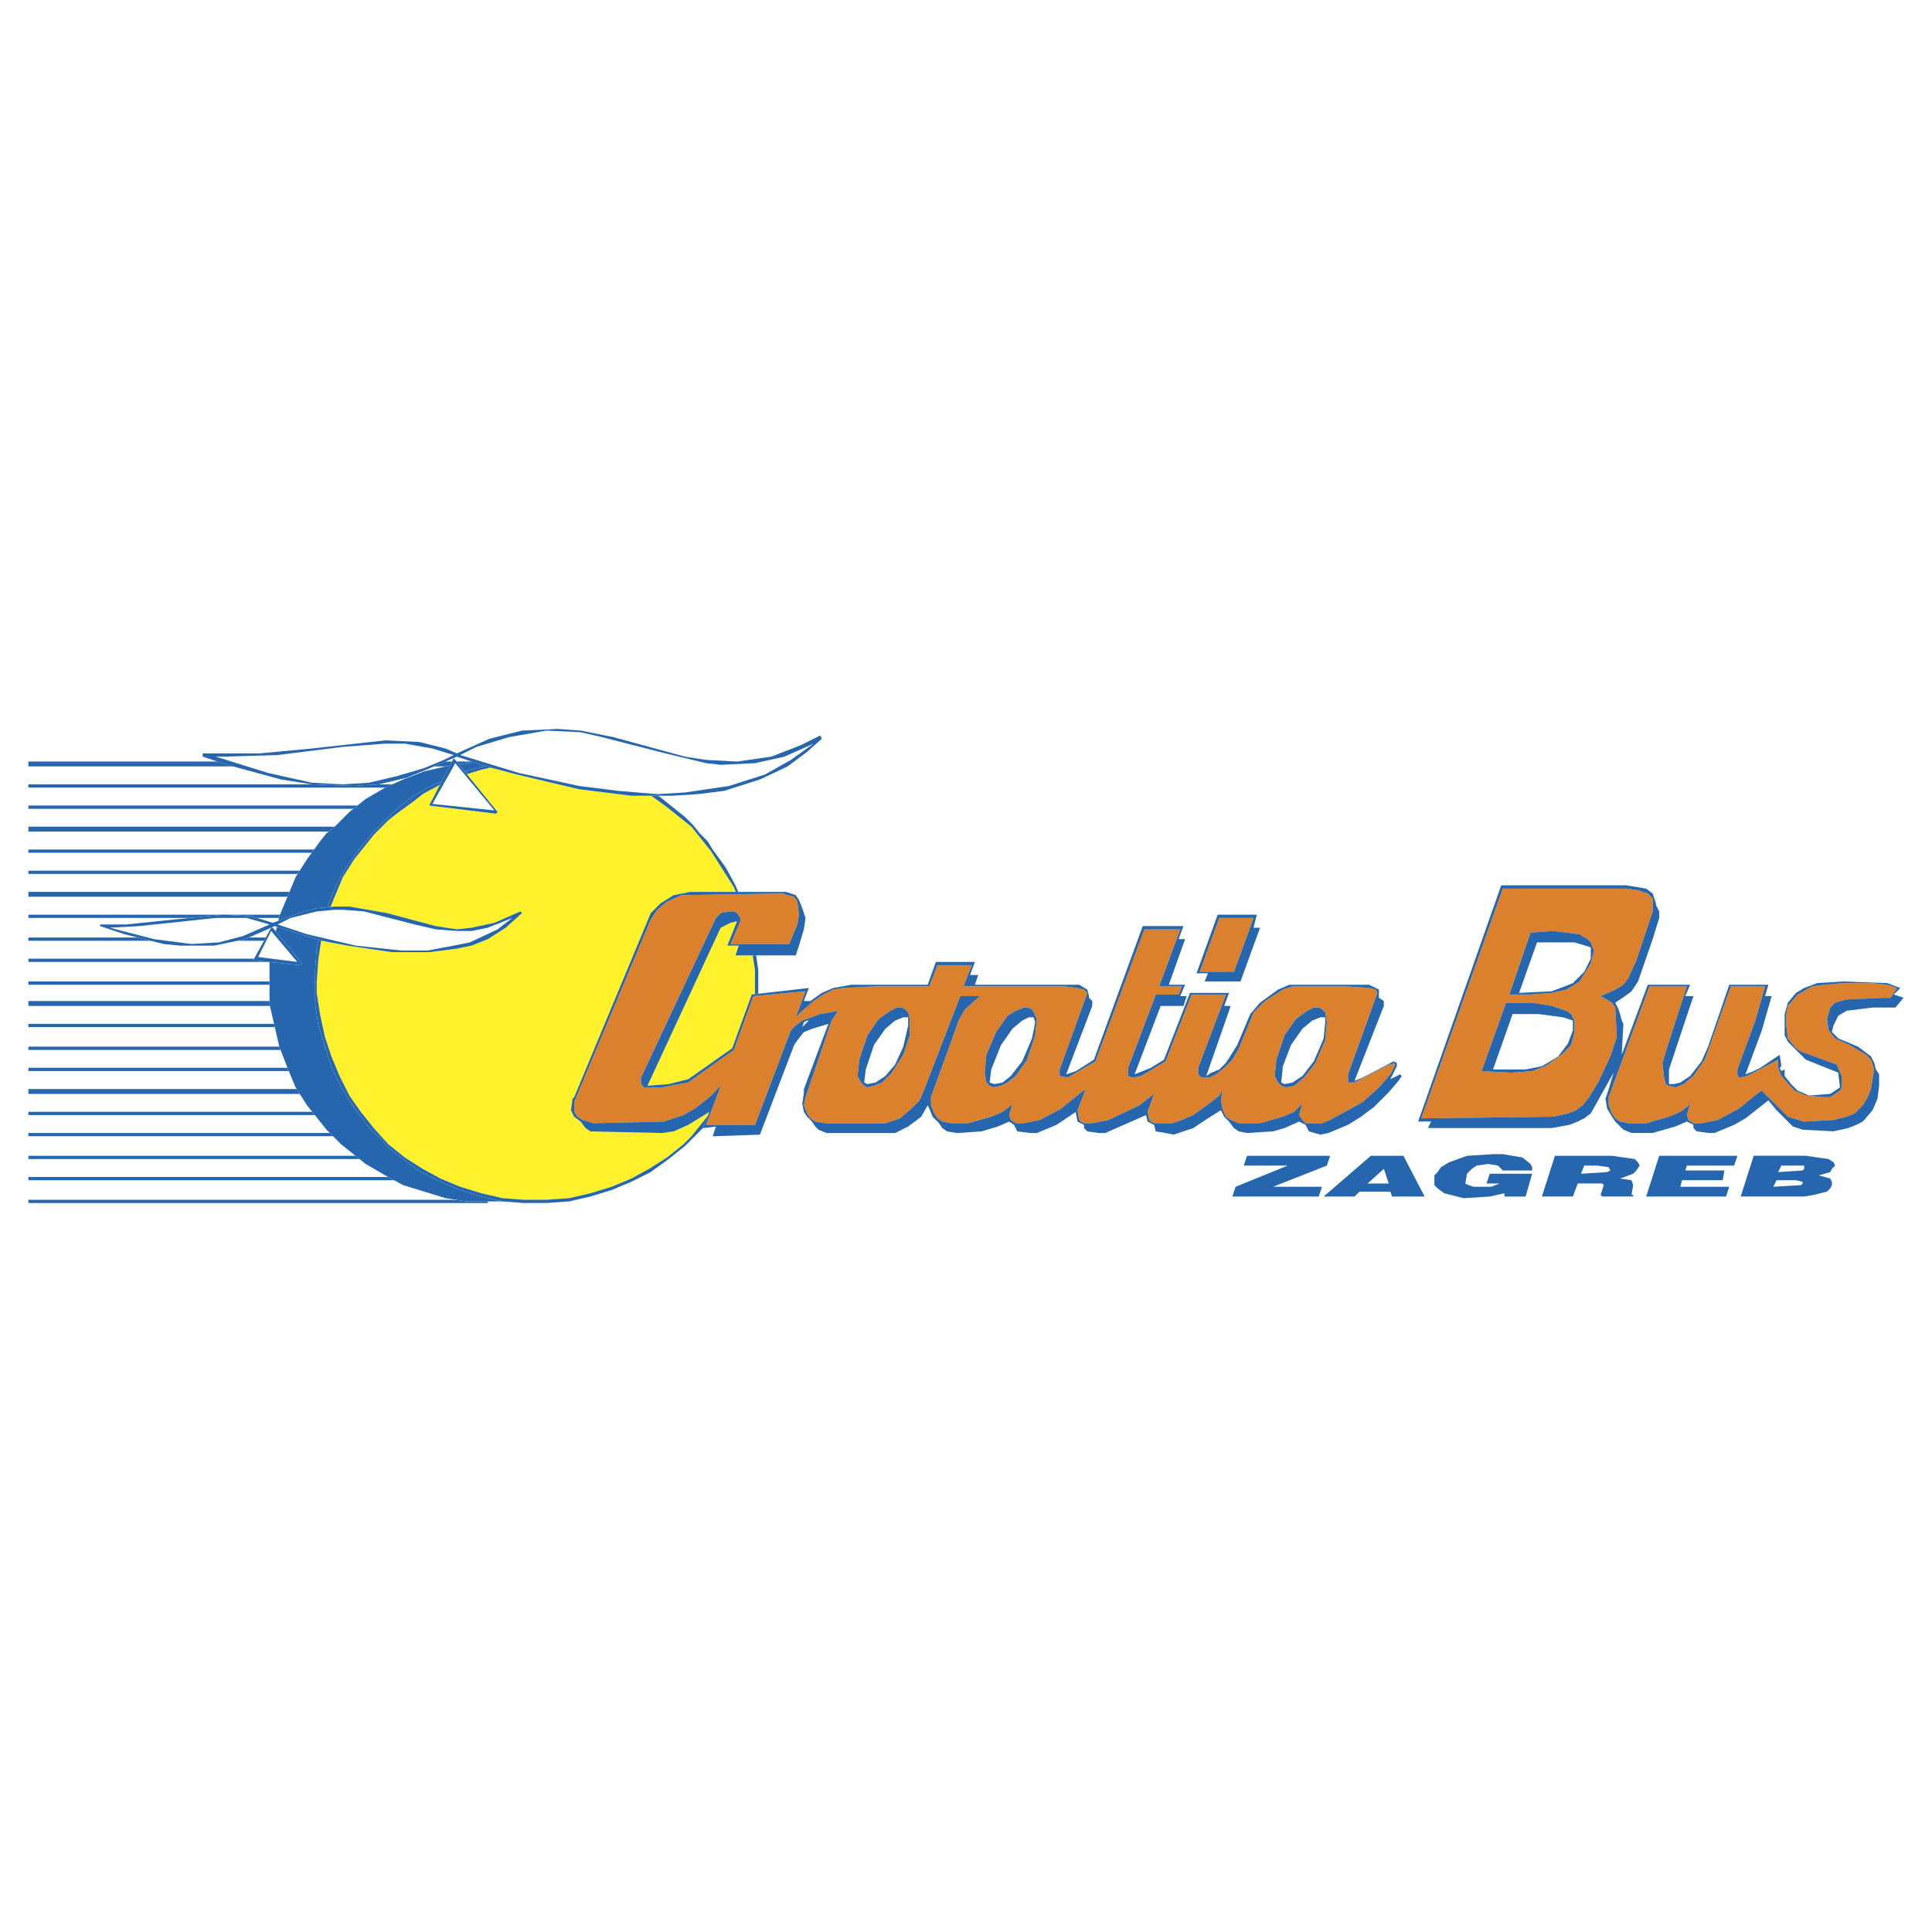 <svg xmlns="http://www.w3.org/2000/svg" width="2500" height="2500" viewBox="0 0 192.756 192.756"><g fill-rule="evenodd" clip-rule="evenodd"><path fill="#fff" d="M0 0h192.756v192.756H0V0z"/><path d="M2.834 76.467h45.837v-.488H2.834v.488zm0 2.113h45.837v-.325H2.834v.325zm0 2.113h45.837v-.325H2.834v.325zm0 2.275h45.837v-.487H2.834v.487zm0 2.114h45.837v-.325H2.834v.325zm0 2.112h45.837v-.325H2.834v.325zm0 2.276h45.837v-.488H2.834v.488zm0 2.113h45.837v-.325H2.834v.325zm0 2.276h45.837v-.325H2.834v.325zm0 2.113h45.837v-.325H2.834v.325zm0 2.276h45.837v-.326H2.834v.326zm0 2.113h45.837v-.488H2.834v.488zm0 2.112h45.837v-.324H2.834v.324zm0 2.277h45.837v-.326H2.834v.326zm0 2.111h45.837v-.324H2.834v.324zm0 2.278h45.837v-.488H2.834v.488zm0 2.113h45.837v-.326H2.834v.326zm0 2.111h45.837v-.324H2.834v.324zm0 2.276h45.837v-.324H2.834v.324zm0 2.113h45.837v-.324H2.834v.324zm0 2.275h45.837v-.324H2.834v.324z" fill="#fff"/><path d="M2.834 76.467h45.837v-.488H2.834v.488zm0 2.113h45.837v-.325H2.834v.325zm0 2.113h45.837v-.325H2.834v.325zm0 2.275h45.837v-.487H2.834v.487zm0 2.114h45.837v-.325H2.834v.325zm0 2.112h45.837v-.325H2.834v.325zm0 2.276h45.837v-.488H2.834v.488zm0 2.113h45.837v-.325H2.834v.325zm0 2.276h45.837v-.325H2.834v.325zm0 2.113h45.837v-.325H2.834v.325zm0 2.276h45.837v-.326H2.834v.326zm0 2.113h45.837v-.488H2.834v.488zm0 2.112h45.837v-.324H2.834v.324zm0 2.277h45.837v-.326H2.834v.326zm0 2.111h45.837v-.324H2.834v.324zm0 2.278h45.837v-.488H2.834v.488zm0 2.113h45.837v-.326H2.834v.326zm0 2.111h45.837v-.324H2.834v.324zm0 2.276h45.837v-.324H2.834v.324zm0 2.113h45.837v-.324H2.834v.324zm0 2.275h45.837v-.324H2.834v.324z" fill="#2566af"/><path fill="#fff" d="M26.891 97.922v2.275l.488 2.114.487 2.113.813 2.113.813 1.951 1.137 1.787 1.301 1.625.65.813.813.812.65.651.813.65 1.625 1.301 1.951 1.139 1.787.974 2.114.651 2.113.65 2.113.324h4.551l2.113-.324 2.113-.65 1.951-.651 1.95-.974 1.788-1.139 1.788-1.301 1.625-1.301.65-.812.651-.813 1.3-1.625 1.138-1.787.975-1.951.65-2.113.488-2.113.487-2.114v-4.55l-.487-2.113-.488-2.114-.65-1.95-.975-1.95-1.138-1.789-1.3-1.787-1.301-1.463-.813-.813-.812-.65-1.788-1.301-1.788-1.137-1.95-.813-1.951-.813-2.113-.487-2.113-.325-2.276-.163-2.275.163-2.113.325-2.113.487-2.114.813-1.787.813-1.951 1.137-1.625 1.301-1.463 1.463-.813.65-.65.813-1.301 1.787-1.137 1.789-.813 1.95-.813 1.95-.487 2.114-.488 2.113v2.275z"/><path fill="#2566af" d="M26.891 97.922v2.275l.488 2.114.487 2.113.813 2.113.813 1.951 1.137 1.787 1.301 1.625.65.813.813.812.65.651.813.65 1.625 1.301 1.951 1.139 1.787.974 2.114.651 2.113.65 2.113.324h4.551l2.113-.324 2.113-.65 1.951-.651 1.95-.974 1.788-1.139 1.788-1.301 1.625-1.301.65-.812.651-.813 1.3-1.625 1.138-1.787.975-1.951.65-2.113.488-2.113.487-2.114v-4.55l-.487-2.113-.488-2.114-.65-1.95-.975-1.95-1.138-1.789-1.3-1.787-1.301-1.463-.813-.813-.812-.65-1.788-1.301-1.788-1.137-1.95-.813-1.951-.813-2.113-.487-2.113-.325-2.276-.163-2.275.163-2.113.325-2.113.487-2.114.813-1.787.813-1.951 1.137-1.625 1.301-1.463 1.463-.813.65-.65.813-1.301 1.787-1.137 1.789-.813 1.95-.813 1.95-.487 2.114-.488 2.113v2.275z"/><path fill="#fff" d="M31.442 97.922l.163 2.275.325 2.114.487 2.113.813 2.113.976 1.951.975 1.787 1.3 1.625.813.813.65.812.813.651.812.65 1.626 1.301 1.788 1.139 1.95.974 1.951.651 2.113.65 2.275.324H55.661l2.276-.324 2.113-.65 1.95-.651 1.951-.974 1.788-1.139 1.625-1.301 1.626-1.301.812-.812 1.301-1.625.65-.813 1.138-1.787.813-1.951.812-2.113.487-2.113.326-2.114.162-2.275-.162-2.275-.326-2.113-.487-2.114-.812-1.95-.813-1.95-1.138-1.789-1.3-1.787-.651-.813-.812-.65-.813-.813-.813-.65-1.625-1.301-1.788-1.137L62 77.767l-1.95-.813-2.113-.487-2.276-.325-2.276-.163-2.113.163-2.275.325-2.113.487-1.951.813-1.95.813-1.788 1.137-1.626 1.301-1.625 1.463-.65.65-1.463 1.625-1.138 1.788-.975 1.951-.813 1.95-.65 1.951-.488 2.113-.162 2.276-.163 1.137z"/><path fill="#fff22d" d="M31.442 97.922l.163 2.275.325 2.114.487 2.113.813 2.113.976 1.951.975 1.787 1.3 1.625.813.813.65.812.813.651.812.65 1.626 1.301 1.788 1.139 1.95.974 1.951.651 2.113.65 2.275.324H55.661l2.276-.324 2.113-.65 1.95-.651 1.951-.974 1.788-1.139 1.625-1.301 1.626-1.301.812-.812 1.301-1.625.65-.813 1.138-1.787.813-1.951.812-2.113.487-2.113.326-2.114.162-2.275-.162-2.275-.326-2.113-.487-2.114-.812-1.95-.813-1.95-1.138-1.789-1.3-1.787-.651-.813-.812-.65-.813-.813-.813-.65-1.625-1.301-1.788-1.137L62 77.767l-1.95-.813-2.113-.487-2.276-.325-2.276-.163-2.113.163-2.275.325-2.113.487-1.951.813-1.95.813-1.788 1.137-1.626 1.301-1.625 1.463-.65.65-1.463 1.625-1.138 1.788-.975 1.951-.813 1.95-.65 1.951-.488 2.113-.162 2.276-.163 1.137z"/><path d="M31.442 97.922v2.275l.325 2.113.65 2.113.65 2.113.975 1.951 1.138 1.787 1.3 1.789.65.812.812.648.65.814 1.625 1.299 1.788 1.301 1.951.977 1.951.812 2.113.65 2.113.486 2.113.162h2.276l2.276-.162 2.113-.486 2.113-.65 1.95-.812 1.951-.977 1.788-1.301 1.625-1.299.812-.814 1.463-1.461.65-.977 1.138-1.625.976-1.951.812-1.949.65-2.113.487-2.113.325-2.275v-2.275l-.325-2.276-.487-2.113-.65-2.113-.812-1.95-.976-1.788-1.3-1.788-.488-.812-.812-.813-.65-.812-.812-.813-.812-.65-1.625-1.301-1.951-1.137L62 77.604l-1.951-.812-2.113-.487-2.275-.325-2.276-.163-2.113.163-2.276.325-2.113.487-1.951.812-1.95.813-1.951 1.137-1.625 1.301-1.463 1.463-.812.812-.65.813-.65.812-1.3 1.788-.976 1.788-.812 1.95-.65 2.113-.487 2.113-.163 2.276v1.139h-.001zm.163 0l.162-2.275.325-2.113.488-2.113.813-1.95.812-1.951 1.138-1.788.65-.812 1.3-1.625.812-.812.65-.65.812-.65 1.788-1.3.812-.65 1.788-.976 1.951-.812 2.113-.65 2.113-.487 2.113-.163h2.276l2.276.163 2.113.487 2.113.65 1.95.812 1.788.976 1.788 1.3.813.65.813.65.812.65.65.812 1.3 1.625 1.138 1.788 1.137 1.788.813 1.951.649 2.113.325 2.113.325 2.114v2.275l-.325 2.113-.325 2.275-.649 1.951-.813 1.949-1.137 1.951-1.138 1.625-1.3 1.625-.65.812-.812.812-.813.65-.813.65-1.788 1.139-1.788.975-1.95.812-2.113.65-2.113.488-2.276.162h-2.276l-2.113-.162-2.113-.488-2.113-.65-1.951-.812-1.788-.975-1.788-1.139-1.625-1.301-1.463-1.625-1.3-1.625-1.138-1.625-.976-1.951-.812-1.949-.65-1.951-.488-2.275-.325-2.113v-1.138h.003z" fill="#fff"/><path d="M31.442 97.922v2.275l.325 2.113.65 2.113.65 2.113.975 1.951 1.138 1.787 1.3 1.789.65.812.812.648.65.814 1.625 1.299 1.788 1.301 1.951.977 1.951.812 2.113.65 2.113.486 2.113.162h2.276l2.276-.162 2.113-.486 2.113-.65 1.95-.812 1.951-.977 1.788-1.301 1.625-1.299.812-.814 1.463-1.461.65-.977 1.138-1.625.976-1.951.812-1.949.65-2.113.487-2.113.325-2.275v-2.275l-.325-2.276-.487-2.113-.65-2.113-.812-1.95-.976-1.788-1.3-1.788-.488-.812-.812-.813-.65-.812-.812-.813-.812-.65-1.625-1.301-1.951-1.137L62 77.604l-1.951-.812-2.113-.487-2.275-.325-2.276-.163-2.113.163-2.276.325-2.113.487-1.951.812-1.95.813-1.951 1.137-1.625 1.301-1.463 1.463-.812.812-.65.813-.65.812-1.3 1.788-.976 1.788-.812 1.95-.65 2.113-.487 2.113-.163 2.276v1.139h-.001zm.163 0l.162-2.275.325-2.113.488-2.113.813-1.95.812-1.951 1.138-1.788.65-.812 1.3-1.625.812-.812.65-.65.812-.65 1.788-1.3.812-.65 1.788-.976 1.951-.812 2.113-.65 2.113-.487 2.113-.163h2.276l2.276.163 2.113.487 2.113.65 1.95.812 1.788.976 1.788 1.3.813.65.813.65.812.65.65.812 1.3 1.625 1.138 1.788 1.137 1.788.813 1.951.649 2.113.325 2.113.325 2.114v2.275l-.325 2.113-.325 2.275-.649 1.951-.813 1.949-1.137 1.951-1.138 1.625-1.3 1.625-.65.812-.812.812-.813.65-.813.65-1.788 1.139-1.788.975-1.95.812-2.113.65-2.113.488-2.276.162h-2.276l-2.113-.162-2.113-.488-2.113-.65-1.951-.812-1.788-.975-1.788-1.139-1.625-1.301-1.463-1.625-1.3-1.625-1.138-1.625-.976-1.951-.812-1.949-.65-1.951-.488-2.275-.325-2.113v-1.138h.003z" fill="#2566af"/><path d="M55.661 72.728l2.275.163 3.251.65 7.152 1.951 2.113.325 3.088.163 3.414-.488 2.926-1.138 1.951-.975.163.325-1.463 1.3-1.95 1.463-2.763 1.3-3.576 1.138-2.602.325-2.601.162h-4.064l-5.201-.65-6.177-1.463-3.088-.812-2.926-.976-2.276.976-2.763 1.137-2.763.65-2.601.163-4.063-.163-3.088-.487-5.364-1.463-2.438-.813v-.325h5.689l5.202-.487 7.314-.813 3.413.163 2.601.65 1.138.487 3.251-1.463 3.251-.812 3.575-.163zm-10.24 3.088l4.226 5.201-.163.163-6.664-.812 2.438-4.714.163.162zm116.868 12.517l1.951.325.65.488.324.975v.163l.324.65v.65l-.648 2.113-1.463 4.226-.65.977-.65.486-.975.65.324.65.162.488.162.65.164.324-.164 3.088 2.602-6.988h4.227l-.488 1.137h.812l-2.438 7.314v1.463h.488l.648-.162.977-.65 1.137-1.463.65-1.463 2.113-6.176h3.9l-.324 1.137h.65l-.977 3.414-1.625 4.389.812-.326.65-.324 1.951-1.301.162 1.139-.162.162.162.324.326-.162v.65l.648.812.65.65 1.139.488 2.113-.162.975-.65-.162-1.301v-.162l-3.252-1.301-.975-.975-.812-.814-.324-.648v-2.113l.324-1.139.812-.975.812-.488 1.301-.488 2.602-.162 4.389.162 1.299.488-.648.65.975.326-.812.975h-2.275l-2.602.324-.812.488-.488.975-.162.65.65.65 1.949.812 1.301.977.326.648.162.65.324.488v1.137l-.162 1.301-.486 1.139-.977 1.137-.65.326-.812.324-1.463.326-3.088-.164-.975-.324-1.625-1.625-.814-.977-2.275 1.789-1.137.65-1.951.812h-.65l-1.137-.162-.326-.326v-.324l-.65-.326-1.137.488-2.275.65h-2.113l-.812-.326-.326-.324-.486-.488-.326-.486-.488-.812-.162-.977.326-.975.486-1.625-2.275 4.062-.65.488-.65.324-.812.326-1.787.324h-12.353l.324-.65h-1.299l8.289-23.568h12.513v.004zm-83.872.649l.975.325.325.488.325.812.325.975-.163 1.138-.488 1.625-.325.976h-6.014l.325-.976h-1.138l.975-2.438-.65.163-.975.487-.163.325-7.152 15.441 2.113-.162 1.951-.488 4.389-3.088 1.95-5.363 5.689-.65-.488 1.301h.65l1.138-.812 1.138-.488 1.788-.324h7.64l.813-2.276h3.9l-.487 1.3h.813l-.326.977h10.402l.814.486.162.65v.164l.324.324v.488l-2.6 6.826.975-.326 1.789-1.137 4.875-13.329h4.064l-.488 1.3h.65l-1.625 4.552h1.625l-.488 1.137h.65l-.324.977H115.8l-2.602 6.826 1.625-.65 1.301-.812 2.602-6.664h3.9l-.488 1.301h.65l-2.438 6.988.486-.324.814-.326.65-.65.324-.486.812-1.301 1.301-3.088.975-1.139 1.789-1.301 1.137-.486h7.964l.975.486V99.55l.488.324v.488l-2.926 7.477.812-.326 3.088-1.625.326.162v.326l-.326.65-.324.648.975-.486.162.162-.324.488-.975 1.137-1.463 1.463-1.301.977-1.301.812-1.951.812-.812.162-1.137-.324-.162-.326-.164-.324-.65-.326-1.461.65-1.139.326-2.602.162-.812-.162-.486-.326-.488-.65-.488-.486-.324-.65-1.301.812-1.463.975-.975.326-.977.324-.812-.162-.975-.162-.162-.65-.65-.326-.162-.648-4.064 1.787h-.65l-1.137-.162-.326-.326v-.324l-.65-.326-.162-.812v-.162l-1.951 1.301-1.949.812h-.65l-1.301-.162-.162-.326-.162-.324-.488-.326-1.139.488-1.625.488-2.438.162-.975-.162-.488-.326-.325-.486-.163-.164-.488-.486-.325-.812-.163-.326-.65 1.139-1.3.975-1.301.65H82.48l-.812-.326-.325-.324-.325-.488-.488-.486-.325-.488-.163-.812.163-1.139v-.324l2.438-6.502-1.625.488-.812.324-.65.812-.325.488-3.414 8.939-4.714.162.325-.975-1.3.162.65-1.625-2.113 1.301-1.463.65-1.138.162-7.152-.162-.488-.326-.488-.65-.65-.486-.325-.65.162-1.139.163-.162L64.925 91.1l.976-.975 1.3-.813 1.625-.325h9.591v-.005zm-43.561 1.463l3.738.65 4.876 1.301 2.113.325 1.463-.163 2.275-.487 2.601-1.138.163.162-1.626 1.463-1.788 1.138-1.625.65-1.625.325-2.601.325h-3.739l-4.389-.65-2.601-.487-4.713-1.463-.325.162h.163l2.926 3.577-.163.162-4.713-.488 1.788-3.251-2.601 1.138-3.088.65h-3.414l-1.625-.162-3.901-.976-2.438-.812v-.163h2.601l4.714-.488 5.039-.488 2.763.163 2.113.65 3.088-1.138 1.301-.325 1.788-.163h1.462v.001zm90.21 2.113h.65l-1.951 5.364h-3.574l.324-.812h-1.139l2.113-5.852h3.902l-.325 1.3zm29.746 1.463h-1.463l-1.789 5.04 3.252-.162 1.301-.488.812-.326 1.137-1.137.65-1.3V94.51l-1.625-.488h-2.275v-.001zm-3.9 7.153l-1.951 5.525h3.25l1.627-.324 1.625-.975.975-1.301.488-1.301v-.975l-.977-.326-2.438-.324h-2.599v.001zm-60.792.324l-.813.326-.975.812-1.138 1.625-.813 2.438-.162 1.301.325.162.813-.162.975-.65.975-1.137.813-1.789.488-2.113v-.812h-.488v-.001zm12.517 0l-.65.326-.977.812-1.137 1.625-.975 2.438-.164 1.301.488.162.812-.162.812-.65 1.139-1.463.975-2.275.324-1.625-.162-.488h-.485v-.001zm29.093 0l-.812.326-.975.812-1.139 1.625-.812 2.113-.162 1.626.326.162.812-.162.975-.65 1.137-1.463.977-2.275.162-1.625v-.488h-.489v-.001zm-51.2.326l-.325.162-.163.486.65-.648h-.162zm69.406 13.328l1.951.324.812.65.162.326v.324h-2.926l-.486-.488-.977-.162-1.137.162-.488.326-.326.324-.162.164-.162.975.324.162.488.162h1.789l.812-.324h.162-1.463l.324-.975h4.227l-.65 2.275h-2.113v-.326l-1.463.326-2.6.162-1.951-.488-.65-.488-.324-.324v-.974l.324-.326.326-.486.812-.488 1.787-.65 2.602-.162h.976v-.001zm-17.555 1.137l-5.363 2.113h4.877l-.326.977h-8.615l.326-.977 5.201-2.113h-4.389l.324-.975h8.291l-.326.975zm9.754 3.09h-3.252l-.162-.488h-3.088l-.488.488h-3.088l4.713-4.064h3.252l2.113 4.064zm18.691-4.065l2.275.324.326.326.162.324-.326.488-.324.326-1.301.486 1.139.162.162.488-.162.975h.162v.164h-3.088l-.162-.164.324-.975-.162-.162h-2.44l-.486 1.301h-3.088l1.299-4.064h5.69v.001zm12.192.975h-4.715l-.162.488h3.9l-.162.975h-4.062l-.164.65h4.877l-.324.977h-7.965l1.299-4.064h7.803l-.325.974zm7.15-.975l2.277.324.486.326.162.324-.324.326-.162.324-1.139.326 1.139.324.162.326v.324l-.162.324-.326.326-1.299.324-.977.164H173.667l1.299-4.064h5.202v.002zm-2.762 1.625l2.438-.162.162-.162v-.326h-2.275l-.325.65zm-19.668.165l2.6-.164.326-.162-.162-.324-1.139-.164h-1.301l-.324.814zm-21.293.974h2.113l-.488-1.463-1.625 1.463zm40.473.324l2.764-.162.162-.162v-.162l-.65-.164h-1.949l-.327.65z" fill="#fff"/><path d="M119.703 96.947h3.414l1.949-5.364h-3.412l-1.951 5.364zm-10.402 8.94l-2.764 1.625-.812-.162v-.65l2.764-7.639-.326-.326-.65-.162-1.299-.162h-10.08l.812-2.113h-3.413l-.813 2.113h-5.526l-3.088.162-.975.162-.975.488-.976.65-1.138.975-.65.65.976-2.6-5.202.486-1.951 5.365-4.55 3.251-2.601.488h-1.788l-.325-.326v-.65l7.477-15.929.488-.488.812-.162h.487l.325.162.325.488v.325l-.975 2.276h5.852l.813-1.951.162-.976-.162-1.3-.325-.487-.65-.163-.487-.162-10.078.162-1.463.65-.975.812-.65.976-7.639 18.206v.975l.325.488.487.324 1.138.326 6.99-.164 1.951-.648 1.138-.65 1.462-1.139 1.138-1.139-1.463 3.902h4.876l3.576-9.428.487-.488.65-.486 1.788-.65 1.788-.326-.65.977-2.601 7.639-.163.812.325.812.325.488.488.324.975.164h6.014l1.463-.488 1.138-.975.812-.814.487-1.137 3.576-9.266h1.951l-1.463 1.301-.487.812-.162.326-2.764 7.639v.812l.325.812.325.488.487.324.813.164h1.788l2.277-.65 1.137-.488.65-.488.324-.324-.324 1.139.162.486.488.326h.812l.812-.164.812-.162 2.113-1.137 1.787-1.463.65-.488-.812 2.113.162.975.164.162.324.164h.812l.812-.164.814-.162 3.088-1.463.812-.65.65-.486-.65 1.787.162.812.162.162.326.164h1.787l.975-.326 1.139-.486 1.787-1.301.814-.65.324-.488-.162.975.162.814.326.812.486.324.812.326h2.113l2.275-.65 1.139-.488.486-.488.326-.324-.326 1.139.326.486.324.326h1.627l.812-.326 1.787-.975 1.463-.812 1.625-1.463 1.139-1.301.488-.975-.164-.164-.162.164h-.324L135.145 108h-.65v-.812l2.926-8.127-.162-.326-.65-.162-2.275-.162h-5.363l-.977.324-1.787 1.139-1.139 1.137-.324.814-1.139 2.762-.65 1.139-.812.812-.812.65-.65.324h-.812l-.324-.324v-.65l2.764-7.314h-3.414l-2.602 6.664-2.438 1.463-.812.162-.488-.162v-.812l2.764-7.314h2.275l.324-.812h-2.275l2.113-5.689h-3.576l-4.879 13.163zm45.674-13.004l2.602.325.812.488.324.325.326.813-.326 1.301-.812 1.301-.324.486-.488.326-.812.486-1.463.326-2.113.162h-2.113l2.113-6.177 2.274-.162zm28.933 5.201l-1.951.164-1.139.162-1.463.812-.975 1.139-.162.812v1.137l.162 1.301.812.975.488.326 3.576 1.301.486 1.137v1.139l-.162.324-.975.65h-.65l-1.789-.162-1.137-.488-1.301-1.463-.324-.812v-.812l-3.09 1.625-.812.162-.162-.324v-.488l1.789-4.875.975-3.414h-3.414l-2.6 7.314-1.139 1.625-.975.812-.812.326-.65-.164-.326-.162-.162-.65-.162-1.463.488-1.625 1.949-6.014h-3.738l-4.062 11.053v.812l.324.812.326.488.486.324.812.164h1.789l2.275-.65 1.137-.488.65-.488.326-.324-.326 1.139.162.486.488.326h.812l.812-.164.814-.162 2.111-1.137 1.789-1.463.486-.326 1.301 1.301 1.301 1.301 1.625.486 2.926-.162 1.301-.324.812-.326.812-.812.488-.812.324-.812.326-1.951-.326-.975-.486-.488-1.627-.975-1.463-.65-.648-.812-.164-1.139.326-1.137.486-.488 1.139-.324 3.576-.162h.812l.65-.977-.975-.324-1.463-.164h-2.919v-.003zm-31.047 1.951l1.951.326 1.463.486.486.326.326.65v1.137l-.326 1.301-.975.975-1.625 1.139-1.301.486-2.113.164-2.926-.164 2.439-6.826h2.601zm-62.903.488l.325.162.325.324.162.65v1.627l-.65 1.949-1.138 1.789-.975.976-.813.324-.65.164-.325-.164-.325-.324-.325-.65.163-1.625.812-2.438 1.138-1.627 1.138-.812.65-.324h.488v-.001zm12.515 0l.488.162.162.324.326.65-.164 1.627-.812 2.438-1.137 1.625-.812.65-.65.324-.812.164-.326-.164-.326-.323-.162-.975.162-1.789.975-2.275 1.139-1.625.812-.488.812-.324h.325v-.001zm29.095 0l.326.162.324.324.162.977-.162 1.787-.975 2.275-1.139 1.463-.975.812-.812.164-.488-.164-.323-.323-.326-.65.162-1.625.814-2.438 1.137-1.627 1.139-.812.648-.324h.488v-.001zm18.368-11.866l-8.127 22.919 13.166-.162 1.463-.326.812-.324.65-.488.65-.812.975-1.625 1.139-2.438.65-1.951-.162-2.926-.326-.488-.812-.486-.324-.164 1.463-.65.812-.486.486-.65.812-1.789 1.627-4.876v-1.301l-.488-.487-.975-.325-1.139-.163H149.936v-.002z" fill="#db812e"/><path d="M55.661 72.728l2.275.163 3.251.65 7.152 1.951 2.113.325 3.088.163 3.414-.488 2.926-1.138 1.951-.975.163.325-1.463 1.3-1.95 1.463-2.763 1.3-3.576 1.138-2.602.325-2.601.162h-4.064l-5.201-.65-6.177-1.463-3.088-.812-2.926-.976-2.276.976-2.763 1.137-2.763.65-2.601.163-4.063-.163-3.088-.487-5.364-1.463-2.438-.813v-.325h5.689l5.202-.487 7.314-.813 3.413.163 2.601.65 1.138.487 3.251-1.463 3.251-.812 3.575-.163zm-10.24 3.088l4.226 5.201-.163.163-6.664-.812 2.438-4.714.163.162zm9.102-2.925l-3.739.65-3.251.976-1.625.812 5.852 1.788 6.014 1.301 3.901.487 3.901.325 2.763-.163 4.389-.649 3.576-1.138 2.601-1.463 2.275-1.625-2.926 1.3-2.926.65-3.413.163-1.463-.163-4.063-.976-6.339-1.625-2.113-.487-3.414-.163zm-16.091 1.3l-4.226.325-6.502.812-5.364.163h-.812l5.201 1.625 4.389.976 3.088.162 2.601-.162 2.763-.65 2.763-.812 1.951-.813.975-.488-2.113-.65-2.763-.488h-1.951zm4.714 6.014l6.176.65-3.901-4.714-2.275 4.064zM162.289 88.333l1.951.325.65.488.324.975v.163l.324.65v.65l-.648 2.113-1.463 4.226-.65.977-.65.486-.975.65.324.65.162.488.162.65.164.324-.164 3.088 2.602-6.988h4.227l-.488 1.137h.812l-2.438 7.314v1.463h.488l.648-.162.977-.65 1.137-1.463.65-1.463 2.113-6.176h3.9l-.324 1.137h.65l-.977 3.414-1.625 4.389.812-.326.65-.324 1.951-1.301.162 1.139-.162.162.162.324.326-.162v.65l.648.812.65.65 1.139.488 2.113-.162.975-.65-.162-1.301v-.162l-3.252-1.301-.975-.975-.812-.814-.324-.648v-2.113l.324-1.139.812-.975.812-.488 1.301-.488 2.602-.162 4.389.162 1.299.488-.648.65.975.326-.812.975h-2.275l-2.602.324-.812.488-.488.975-.162.65.65.65 1.949.812 1.301.977.326.648.162.65.324.488v1.137l-.162 1.301-.486 1.139-.977 1.137-.65.326-.812.324-1.463.326-3.088-.164-.975-.324-1.625-1.625-.814-.977-2.275 1.789-1.137.65-1.951.812h-.65l-1.137-.162-.326-.326v-.324l-.65-.326-1.137.488-2.275.65h-2.113l-.812-.326-.326-.324-.486-.488-.326-.486-.488-.812-.162-.977.326-.975.486-1.625-2.275 4.062-.65.488-.65.324-.812.326-1.787.324h-12.353l.324-.65h-1.299l8.289-23.568h12.513v.004zm-7.477 5.688h-1.463l-1.789 5.04 3.252-.162 1.301-.488.812-.326 1.137-1.137.65-1.3V94.51l-1.625-.488h-2.275v-.001zm-3.9 7.153l-1.951 5.525h3.25l1.627-.324 1.625-.975.975-1.301.488-1.301v-.975l-.977-.326-2.438-.324h-2.599v.001zm4.063-8.291l2.602.325.812.488.324.325.326.813-.326 1.301-.812 1.301-.324.486-.488.326-.812.486-1.463.326-2.113.162h-2.113l2.113-6.177 2.274-.162zm28.933 5.201l-1.951.164-1.139.162-1.463.812-.975 1.139-.162.812v1.137l.162 1.301.812.975.488.326 3.576 1.301.486 1.137v1.139l-.162.324-.975.65h-.65l-1.789-.162-1.137-.488-1.301-1.463-.324-.812v-.812l-3.09 1.625-.812.162-.162-.324v-.488l1.789-4.875.975-3.414h-3.414l-2.6 7.314-1.139 1.625-.975.812-.812.326-.65-.164-.326-.162-.162-.65-.162-1.463.488-1.625 1.949-6.014h-3.738l-4.062 11.053v.812l.324.812.326.488.486.324.812.164h1.789l2.275-.65 1.137-.488.65-.488.326-.324-.326 1.139.162.486.488.326h.812l.812-.164.814-.162 2.111-1.137 1.789-1.463.486-.326 1.301 1.301 1.301 1.301 1.625.486 2.926-.162 1.301-.324.812-.326.812-.812.488-.812.324-.812.326-1.951-.326-.975-.486-.488-1.627-.975-1.463-.65-.648-.812-.164-1.139.326-1.137.486-.488 1.139-.324 3.576-.162h.812l.65-.977-.975-.324-1.463-.164h-2.919v-.003zm-31.047 1.951l1.951.326 1.463.486.486.326.326.65v1.137l-.326 1.301-.975.975-1.625 1.139-1.301.486-2.113.164-2.926-.164 2.439-6.826h2.601zm-2.925-11.378l-8.127 22.919 13.166-.162 1.463-.326.812-.324.65-.488.65-.812.975-1.625 1.139-2.438.65-1.951-.162-2.926-.326-.488-.812-.486-.324-.164 1.463-.65.812-.486.486-.65.812-1.789 1.627-4.876v-1.301l-.488-.487-.975-.325-1.139-.163H149.936v-.002zM78.417 88.982l.975.325.325.488.325.812.325.975-.163 1.138-.488 1.625-.325.976h-6.014l.325-.976h-1.138l.975-2.438-.65.163-.975.487-.163.325-7.152 15.441 2.113-.162 1.951-.488 4.389-3.088 1.95-5.363 5.689-.65-.488 1.301h.65l1.138-.812 1.138-.488 1.788-.324h7.64l.813-2.276h3.9l-.487 1.3h.813l-.326.977h10.402l.814.486.162.65v.164l.324.324v.488l-2.6 6.826.975-.326 1.789-1.137 4.875-13.329h4.064l-.488 1.3h.65l-1.625 4.552h1.625l-.488 1.137h.65l-.324.977H115.8l-2.602 6.826 1.625-.65 1.301-.812 2.602-6.664h3.9l-.488 1.301h.65l-2.438 6.988.486-.324.814-.326.65-.65.324-.486.812-1.301 1.301-3.088.975-1.139 1.789-1.301 1.137-.486h7.964l.975.486V99.55l.488.324v.488l-2.926 7.477.812-.326 3.088-1.625.326.162v.326l-.326.65-.324.648.975-.486.162.162-.324.488-.975 1.137-1.463 1.463-1.301.977-1.301.812-1.951.812-.812.162-1.137-.324-.162-.326-.164-.324-.65-.326-1.461.65-1.139.326-2.602.162-.812-.162-.486-.326-.488-.65-.488-.486-.324-.65-1.301.812-1.463.975-.975.326-.977.324-.812-.162-.975-.162-.162-.65-.65-.326-.162-.648-4.064 1.787h-.65l-1.137-.162-.326-.326v-.324l-.65-.326-.162-.812v-.162l-1.951 1.301-1.949.812h-.65l-1.301-.162-.162-.326-.162-.324-.488-.326-1.139.488-1.625.488-2.438.162-.975-.162-.488-.326-.325-.486-.163-.164-.488-.486-.325-.812-.163-.326-.65 1.139-1.3.975-1.301.65H82.48l-.812-.326-.325-.324-.325-.488-.488-.486-.325-.488-.163-.812.163-1.139v-.324l2.438-6.502-1.625.488-.812.324-.65.812-.325.488-3.414 8.939-4.714.162.325-.975-1.3.162.65-1.625-2.113 1.301-1.463.65-1.138.162-7.152-.162-.488-.326-.488-.65-.65-.486-.325-.65.162-1.139.163-.162L64.925 91.1l.976-.975 1.3-.813 1.625-.325h9.591v-.005zm46.649 3.576h.65l-1.951 5.364h-3.574l.324-.812h-1.139l2.113-5.852h3.902l-.325 1.3zm-34.946 8.94l-.813.326-.975.812-1.138 1.625-.813 2.438-.162 1.301.325.162.813-.162.975-.65.975-1.137.813-1.789.488-2.113v-.812h-.488v-.001zm12.517 0l-.65.326-.977.812-1.137 1.625-.975 2.438-.164 1.301.488.162.812-.162.812-.65 1.139-1.463.975-2.275.324-1.625-.162-.488h-.485v-.001zm29.093 0l-.812.326-.975.812-1.139 1.625-.812 2.113-.162 1.626.326.162.812-.162.975-.65 1.137-1.463.977-2.275.162-1.625v-.488h-.489v-.001zm-51.2.326l-.325.162-.163.486.65-.648h-.162zm39.173-4.877h3.414l1.949-5.364h-3.412l-1.951 5.364zm-10.402 8.94l-2.764 1.625-.812-.162v-.65l2.764-7.639-.326-.326-.65-.162-1.299-.162h-10.08l.812-2.113h-3.413l-.813 2.113h-5.526l-3.088.162-.975.162-.975.488-.976.65-1.138.975-.65.65.976-2.6-5.202.486-1.951 5.365-4.55 3.251-2.601.488h-1.788l-.325-.326v-.65l7.477-15.929.488-.488.812-.162h.487l.325.162.325.488v.325l-.975 2.276h5.852l.813-1.951.162-.976-.162-1.3-.325-.487-.65-.163-.487-.162-10.078.162-1.463.65-.975.812-.65.976-7.639 18.206v.975l.325.488.487.324 1.138.326 6.99-.164 1.951-.648 1.138-.65 1.462-1.139 1.138-1.139-1.463 3.902h4.876l3.576-9.428.487-.488.65-.486 1.788-.65 1.788-.326-.65.977-2.601 7.639-.163.812.325.812.325.488.488.324.975.164h6.014l1.463-.488 1.138-.975.812-.814.487-1.137 3.576-9.266h1.951l-1.463 1.301-.487.812-.162.326-2.764 7.639v.812l.325.812.325.488.487.324.813.164h1.788l2.277-.65 1.137-.488.65-.488.324-.324-.324 1.139.162.486.488.326h.812l.812-.164.812-.162 2.113-1.137 1.787-1.463.65-.488-.812 2.113.162.975.164.162.324.164h.812l.812-.164.814-.162 3.088-1.463.812-.65.65-.486-.65 1.787.162.812.162.162.326.164h1.787l.975-.326 1.139-.486 1.787-1.301.814-.65.324-.488-.162.975.162.814.326.812.486.324.812.326h2.113l2.275-.65 1.139-.488.486-.488.326-.324-.326 1.139.326.486.324.326h1.627l.812-.326 1.787-.975 1.463-.812 1.625-1.463 1.139-1.301.488-.975-.164-.164-.162.164h-.324L135.145 108h-.65v-.812l2.926-8.127-.162-.326-.65-.162-2.275-.162h-5.363l-.977.324-1.787 1.139-1.139 1.137-.324.814-1.139 2.762-.65 1.139-.812.812-.812.65-.65.324h-.812l-.324-.324v-.65l2.764-7.314h-3.414l-2.602 6.664-2.438 1.463-.812.162-.488-.162v-.812l2.764-7.314h2.275l.324-.812h-2.275l2.113-5.689h-3.576l-4.879 13.163zm-19.343-5.364l.325.162.325.324.162.65v1.627l-.65 1.949-1.138 1.789-.975.976-.813.324-.65.164-.325-.164-.325-.324-.325-.65.163-1.625.812-2.438 1.138-1.627 1.138-.812.65-.324h.488v-.001zm12.515 0l.488.162.162.324.326.65-.164 1.627-.812 2.438-1.137 1.625-.812.65-.65.324-.812.164-.326-.164-.326-.323-.162-.975.162-1.789.975-2.275 1.139-1.625.812-.488.812-.324h.325v-.001zm29.095 0l.326.162.324.324.162.977-.162 1.787-.975 2.275-1.139 1.463-.975.812-.812.164-.488-.164-.323-.323-.326-.65.162-1.625.814-2.438 1.137-1.627 1.139-.812.648-.324h.488v-.001zM34.856 90.445l3.738.65 4.876 1.301 2.113.325 1.463-.163 2.275-.487 2.601-1.138.163.162-1.626 1.463-1.788 1.138-1.625.65-1.625.325-2.601.325h-3.739l-4.389-.65-2.601-.487-4.713-1.463-.325.162h.163l2.926 3.577-.163.162-4.713-.488 1.788-3.251-2.601 1.138-3.088.65h-3.414l-1.625-.162-3.901-.976-2.438-.812v-.163h2.601l4.714-.488 5.039-.488 2.763.163 2.113.65 3.088-1.138 1.301-.325 1.788-.163h1.462v.001zm-1.463.325l-1.788.163-2.601.65-1.301.65 2.926.975 4.876 1.138 4.551.488h2.601l2.601-.488 1.625-.325 2.763-1.3 1.463-1.138-2.438.975-1.625.325h-1.463l-2.113-.163-2.113-.487-5.039-1.3-2.113-.163h-.812zm-11.866.813l-7.64.813-2.926.162 4.389 1.138 3.738.488 2.763-.163 2.438-.65 2.601-1.138-2.275-.65h-3.088zm4.226 3.901l3.901.488-2.601-3.088-1.3 2.6zM149.936 115.152l1.951.325.812.65.162.326v.324h-2.925l-.487-.488-.976-.162-1.137.162-.488.326-.327.324-.162.165-.162.974.324.162.489.162h1.789l.812-.324h.162-1.462l.324-.974h4.226l-.65 2.275h-2.113v-.326l-1.463.326-2.6.162-1.951-.488-.65-.489-.325-.324v-.974l.325-.327.326-.486.812-.488 1.787-.651 2.602-.162h.975zM132.381 116.289l-5.363 2.113h4.877l-.326.977h-8.615l.326-.977 5.201-2.113h-4.389l.324-.975h8.291l-.326.975zm9.754 3.09h-3.252l-.162-.488h-3.088l-.488.488h-3.088l4.713-4.064h3.252l2.113 4.064zm-5.69-1.301h2.113l-.488-1.463-1.625 1.463zM160.826 115.314l2.275.324.326.326.162.324-.326.488-.324.326-1.301.486 1.139.162.162.488-.162.975h.162v.164h-3.088l-.162-.164.324-.975-.162-.162h-2.44l-.486 1.301h-3.088l1.299-4.064h5.69v.001zm-3.088 1.79l2.6-.164.326-.162-.162-.324-1.139-.164h-1.301l-.324.814zM173.018 116.289h-4.715l-.162.488h3.9l-.162.975h-4.063l-.164.65h4.877l-.324.977h-7.965l1.299-4.065h7.803l-.324.975zM180.168 115.314l2.277.324.486.326.162.324-.324.326-.162.324-1.139.326 1.139.324.162.326v.324l-.162.324-.326.326-1.299.324-.977.164H173.667l1.299-4.064h5.202v.002zm-2.762 1.625l2.438-.162.162-.162v-.326h-2.275l-.325.65zm-.488 1.463l2.764-.162.162-.162v-.162l-.65-.164h-1.949l-.327.65z" fill="#2566af"/></g></svg>